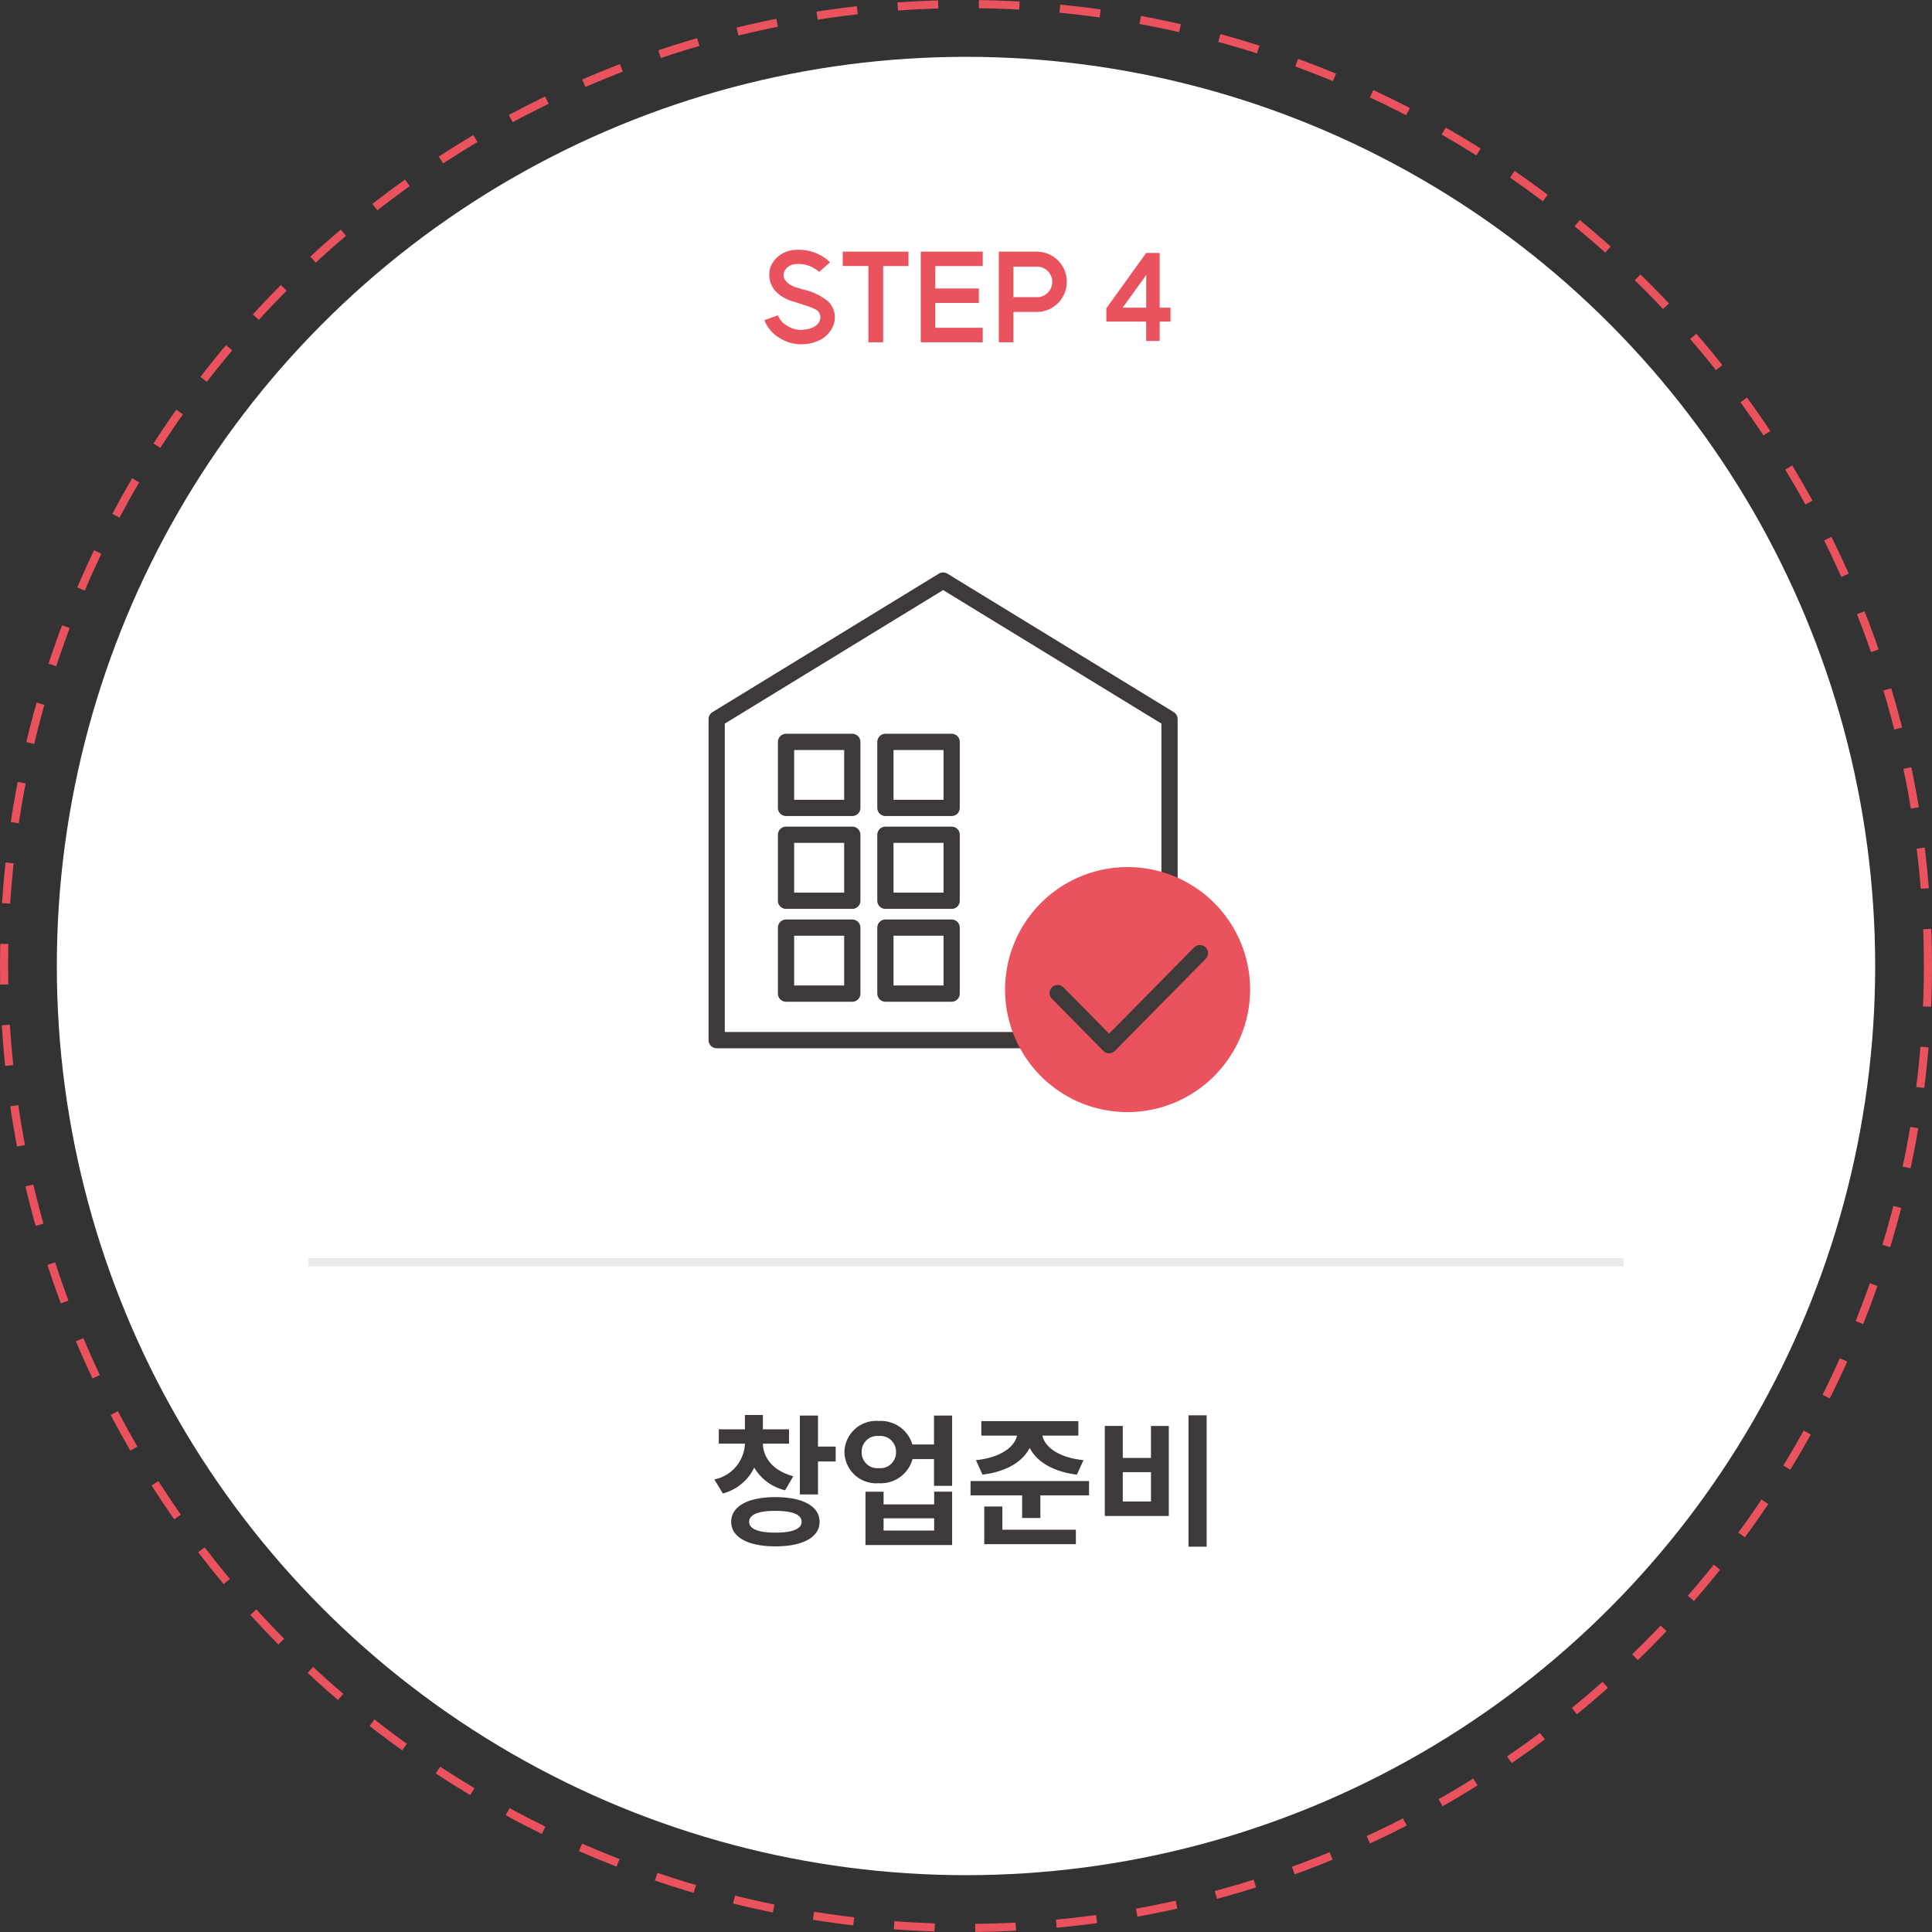 <svg xmlns="http://www.w3.org/2000/svg" xmlns:xlink="http://www.w3.org/1999/xlink" width="238" height="238" viewBox="0 0 238 238">
  <rect x="0" y="0" width="238" height="238" fill="#333333" stroke="none"/>
  <defs>
    <clipPath id="clip-path">
      <rect id="사각형_186" data-name="사각형 186" width="67" height="67" fill="none"/>
    </clipPath>
  </defs>
  <g id="office-step4" transform="translate(-1159 -2416)">
    <g id="bg">
      <circle id="타원_22" data-name="타원 22" cx="112" cy="112" r="112" transform="translate(1166 2423)" fill="#fff"/>
      <g id="타원_24" data-name="타원 24" transform="translate(1159 2416)" fill="none" stroke="#ea535d" stroke-width="1" stroke-dasharray="5">
        <circle cx="119" cy="119" r="119" stroke="none"/>
        <circle cx="119" cy="119" r="118.5" fill="none"/>
      </g>
    </g>
    <path id="패스_808" data-name="패스 808" d="M-30.456-12.924v1.764h3.222A4.7,4.7,0,0,1-31-6.75l1.044,1.728a5.983,5.983,0,0,0,3.87-3.186,6,6,0,0,0,3.8,2.79l1.008-1.728C-23.832-7.83-25-9.486-25.02-11.16H-21.8v-1.764H-25.02v-1.764h-2.214v1.764Zm1.53,11.394c0,1.908,2.088,3.024,5.454,3.024,3.348,0,5.436-1.116,5.436-3.024,0-1.926-2.088-3.042-5.436-3.042C-26.838-4.572-28.926-3.456-28.926-1.53Zm2.214,0c0-.9,1.134-1.35,3.24-1.35,2.088,0,3.222.45,3.222,1.35,0,.882-1.134,1.332-3.222,1.332C-25.578-.2-26.712-.648-26.712-1.53ZM-20.466-4.9h2.232V-8.964h2.178V-10.8h-2.178v-3.816h-2.232Zm9.72-9.054a3.919,3.919,0,0,0-4.23,3.834,3.919,3.919,0,0,0,4.23,3.834,4.044,4.044,0,0,0,4.158-2.97h2.646v3.294H-1.71v-8.658H-3.942v3.564H-6.606A4.049,4.049,0,0,0-10.746-13.95Zm-2.106,3.834a1.924,1.924,0,0,1,2.106-1.98,1.93,1.93,0,0,1,2.124,1.98,1.94,1.94,0,0,1-2.124,1.98A1.934,1.934,0,0,1-12.852-10.116Zm.468,11.448H-1.71v-6.57H-3.924v1.566h-6.228V-5.238h-2.232ZM-10.152-.45V-1.962h6.228V-.45ZM1.89-13.932v1.782H6.282c-.27,1.332-1.926,2.7-5.058,3.024l.81,1.782C5-7.7,7-8.964,7.848-10.638c.846,1.674,2.844,2.934,5.814,3.294l.81-1.782C11.34-9.45,9.684-10.8,9.414-12.15h4.428v-1.782ZM.558-4.788H6.912V-2h2.25v-2.79h5.994V-6.552H.558ZM2.25,1.224H13.536V-.558H4.482V-3.42H2.25ZM27.414-14.652V1.53h2.232V-14.652ZM17.1-2.25h7.884V-13.338h-2.2V-9.4H19.314v-3.942H17.1Zm2.214-1.782V-7.65h3.474v3.618Z" transform="translate(1278 2605)" fill="#3e3a39" stroke="rgba(0,0,0,0)" stroke-width="1"/>
    <rect id="_" data-name="ㅡ" width="162" height="1" transform="translate(1197 2571)" fill="#ebebeb"/>
    <g id="icon" transform="translate(1246 2486)">
      <g id="그룹_280" data-name="그룹 280" clip-path="url(#clip-path)">
        <path id="패스_447" data-name="패스 447" d="M1.266,18.561V58.115H57.052V18.561L29.16,1.5Z" transform="translate(0.02 0.018)" fill="none" stroke="#3e3a39" stroke-linecap="round" stroke-linejoin="round" stroke-width="2"/>
        <path id="패스_448" data-name="패스 448" d="M64.519,51.344a13.4,13.4,0,1,0-13.4,13.4,13.4,13.4,0,0,0,13.4-13.4Z" transform="translate(0.419 0.453)" fill="#ea535d"/>
        <path id="패스_449" data-name="패스 449" d="M51.3,66.565A15.093,15.093,0,1,1,66.443,51.471h0A15.136,15.136,0,0,1,51.3,66.565m0-27.019A11.926,11.926,0,1,0,63.265,51.473h0A11.961,11.961,0,0,0,51.3,39.546" transform="translate(0.557 0.435)" fill="#ea535d"/>
        <rect id="사각형_180" data-name="사각형 180" width="8.162" height="8.133" transform="translate(9.83 44.269)" fill="none" stroke="#3e3a39" stroke-linecap="round" stroke-linejoin="round" stroke-width="2"/>
        <rect id="사각형_181" data-name="사각형 181" width="8.162" height="8.133" transform="translate(22.072 44.269)" fill="none" stroke="#3e3a39" stroke-linecap="round" stroke-linejoin="round" stroke-width="2"/>
        <rect id="사각형_182" data-name="사각형 182" width="8.162" height="8.134" transform="translate(9.83 32.83)" fill="none" stroke="#3e3a39" stroke-linecap="round" stroke-linejoin="round" stroke-width="2"/>
        <rect id="사각형_183" data-name="사각형 183" width="8.162" height="8.134" transform="translate(22.072 32.83)" fill="none" stroke="#3e3a39" stroke-linecap="round" stroke-linejoin="round" stroke-width="2"/>
        <rect id="사각형_184" data-name="사각형 184" width="8.162" height="8.134" transform="translate(9.83 21.392)" fill="none" stroke="#3e3a39" stroke-linecap="round" stroke-linejoin="round" stroke-width="2"/>
        <rect id="사각형_185" data-name="사각형 185" width="8.162" height="8.134" transform="translate(22.072 21.392)" fill="none" stroke="#3e3a39" stroke-linecap="round" stroke-linejoin="round" stroke-width="2"/>
        <path id="패스_450" data-name="패스 450" d="M42.4,52.369l6.335,6.423L59.92,47.451" transform="translate(0.895 -0.036)" fill="none" stroke="#3e3a39" stroke-linecap="round" stroke-linejoin="round" stroke-width="2"/>
      </g>
    </g>
    <path id="패스_811" data-name="패스 811" d="M-19.673.375a4.924,4.924,0,0,0,1.62-.465,3.408,3.408,0,0,0,1.6-1.575,2.777,2.777,0,0,0-.465-3.15,7.373,7.373,0,0,0-3.165-1.53l-.75-.225a3.424,3.424,0,0,1-.9-.405,1.945,1.945,0,0,1-.51-.465,1.147,1.147,0,0,1-.12-1.155,1.6,1.6,0,0,1,1.41-.87,3.736,3.736,0,0,1,2.34.57,2.628,2.628,0,0,1,.51.39l1.35-1.17a4.084,4.084,0,0,0-.945-.75,5.584,5.584,0,0,0-3.45-.78A3.44,3.44,0,0,0-24.007-9.3a3.038,3.038,0,0,0,.375,2.97,4.413,4.413,0,0,0,.87.8,5.138,5.138,0,0,0,1.44.66l.765.24c1.59.495,2.115.735,2.355,1.005a1.126,1.126,0,0,1,.12,1.275,1.662,1.662,0,0,1-.75.675,3.288,3.288,0,0,1-.99.27,3.088,3.088,0,0,1-2.34-.555,2.341,2.341,0,0,1-1-1.2l-1.68.6a4.437,4.437,0,0,0,1.77,2.13A5.009,5.009,0,0,0-19.673.375ZM-7.087-11h-8.1v1.77h3.165V.165h1.815v-9.39h3.12Zm9.15,0H-5.573V.165H2.062V-1.62h-5.85V-4.68h5.37V-6.465h-5.37v-2.76h5.85Zm6.69,5.61H5.842V-9.15h2.91a1.876,1.876,0,0,1,1.875,1.875A1.9,1.9,0,0,1,8.752-5.385ZM4.042.165h1.8V-3.57h2.88a3.7,3.7,0,0,0,3.69-3.7A3.694,3.694,0,0,0,8.722-11H4.042Zm19.815-11H22.193L17.288-4.02v1.635h4.905V0h1.665V-2.385h1.335V-4.1H23.858ZM19.3-4.1l2.9-4.02V-4.1Z" transform="translate(1278 2458)" fill="#ea535d" stroke="rgba(0,0,0,0)" stroke-width="1"/>
  </g>
</svg>
